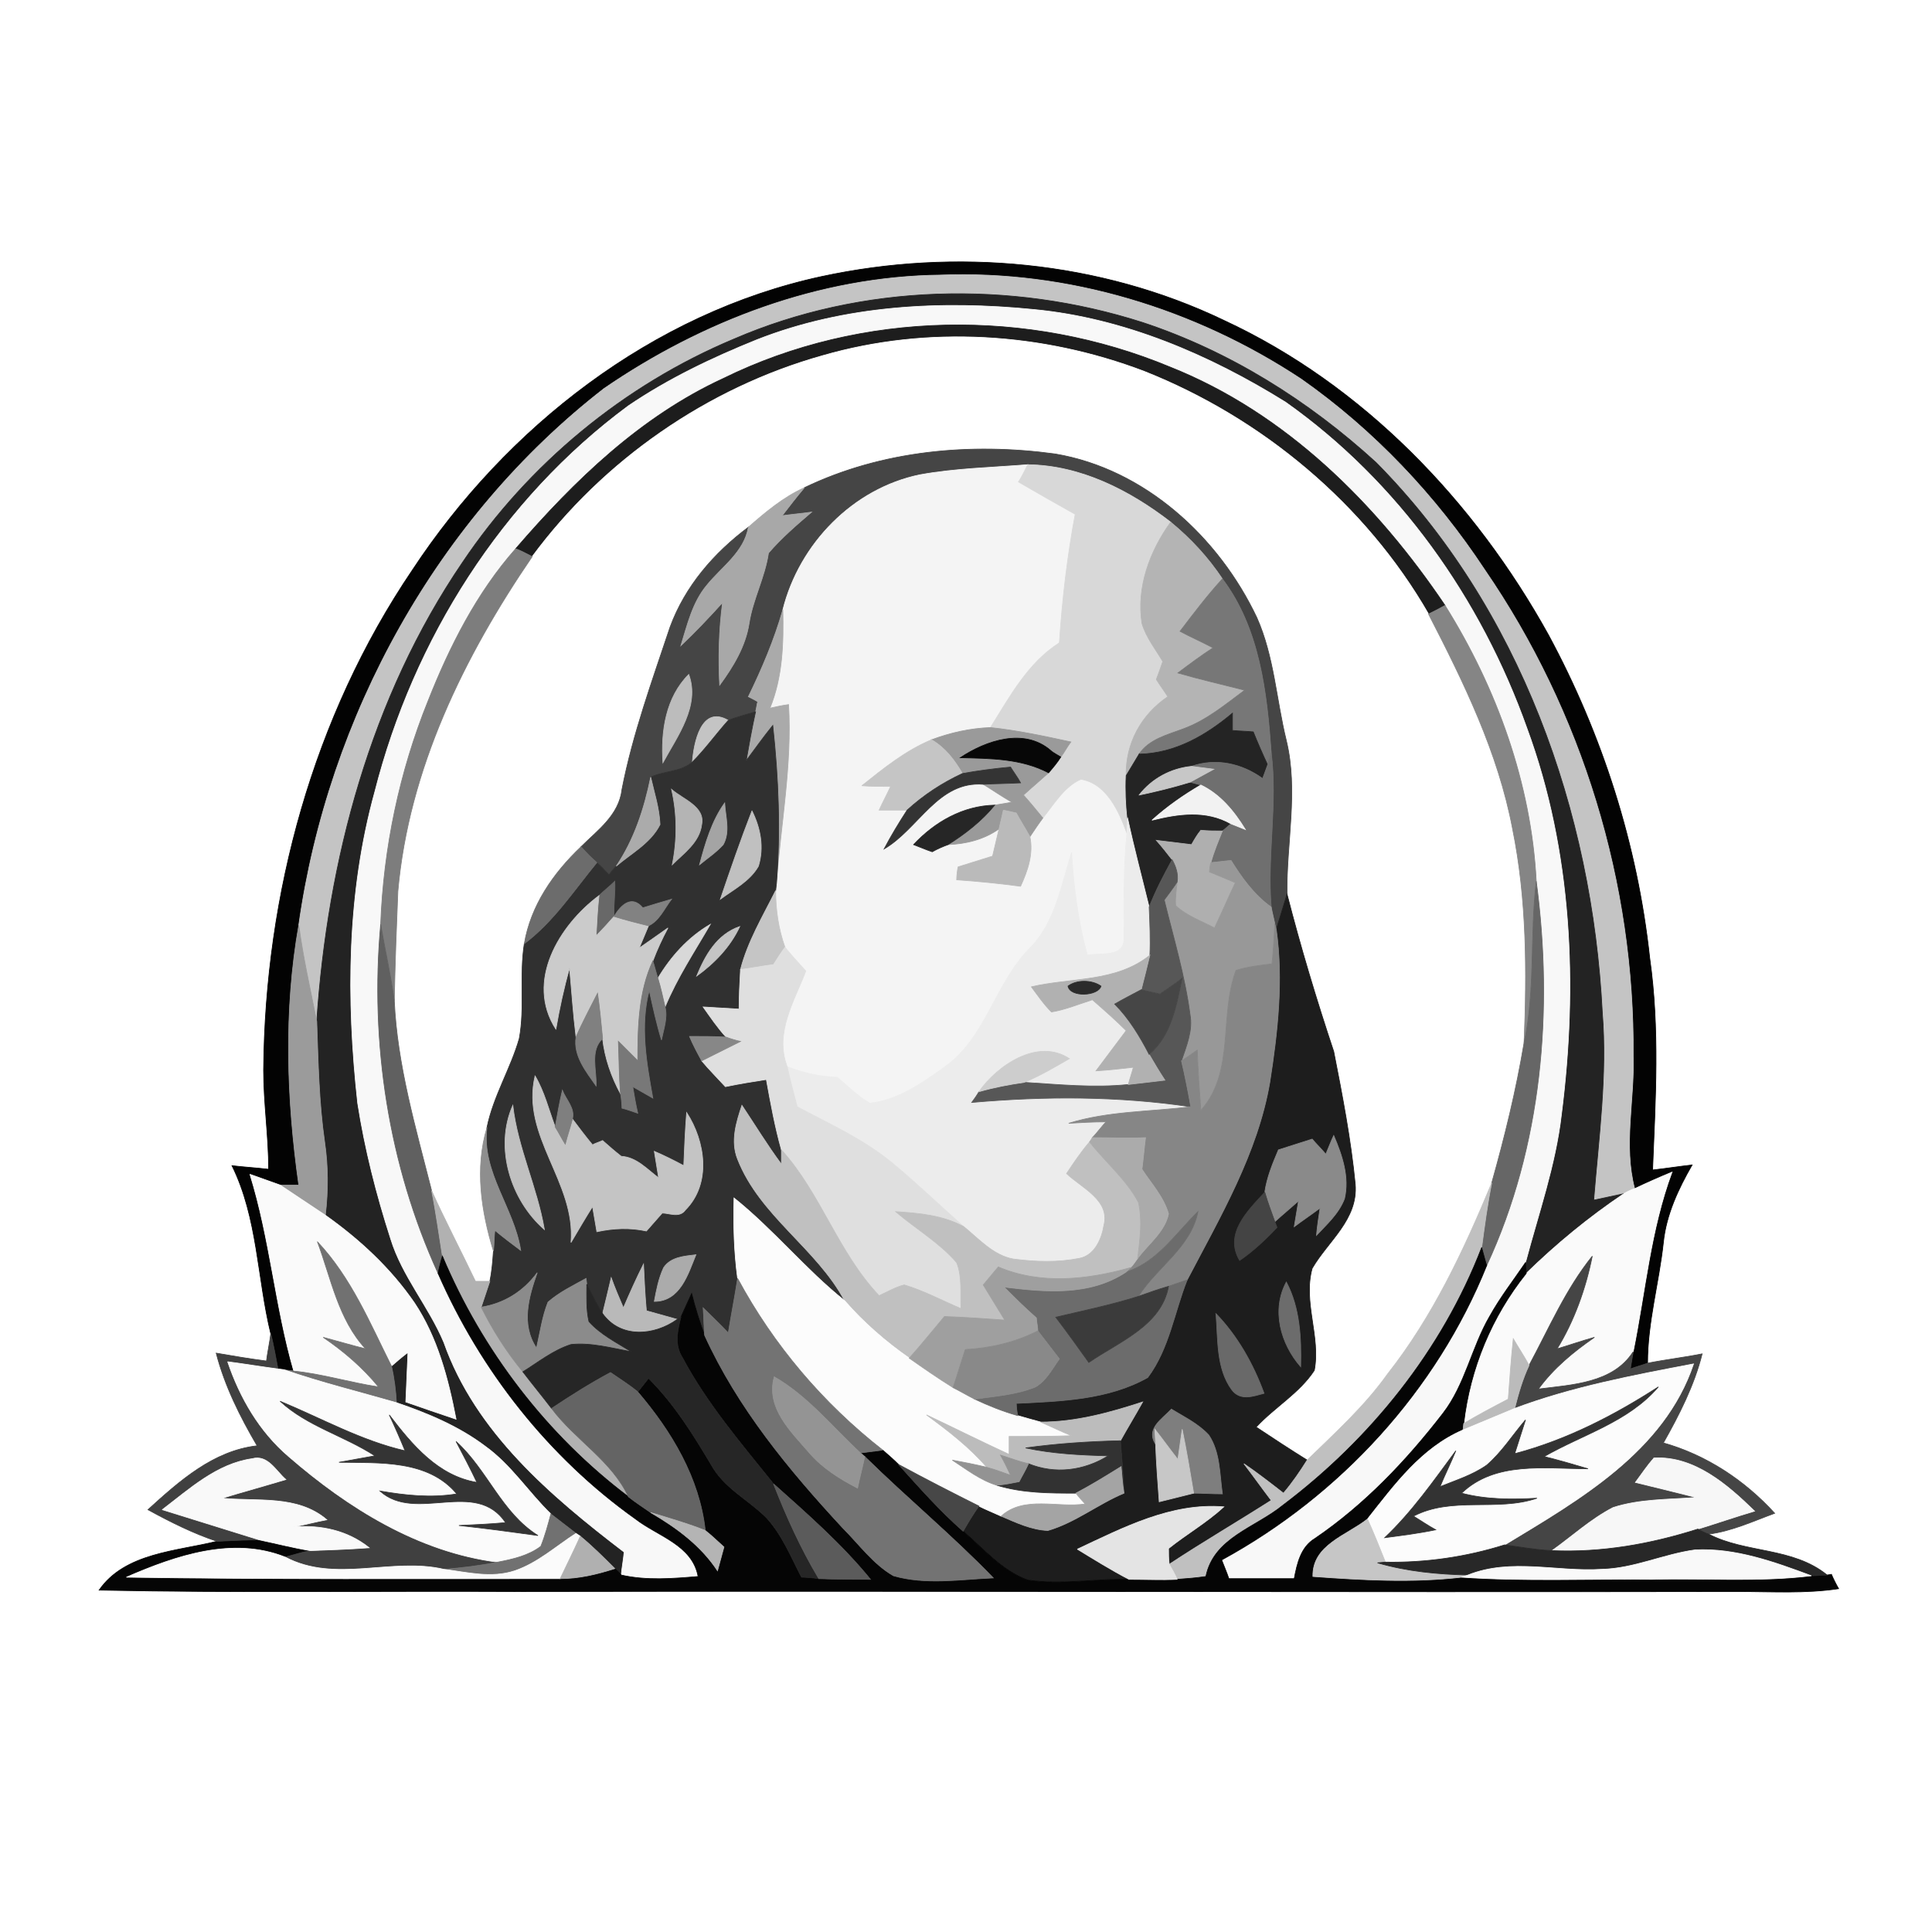<?xml version="1.0" encoding="UTF-8"?>
<!DOCTYPE svg  PUBLIC '-//W3C//DTD SVG 1.1//EN'  'http://www.w3.org/Graphics/SVG/1.1/DTD/svg11.dtd'>
<svg width="269pt" height="269pt" version="1.1" viewBox="0 0 269 269" xmlns="http://www.w3.org/2000/svg">
<path d="m0 0h269v269h-269v-269z" fill="#fff" stroke="#fff" stroke-width=".094"/>
<path d="m114.4 38.5c18.6-4 38.7-2.2 56 6.1 19.4 9 34.9 25.2 45.2 43.8 7.5 13.9 12.4 29.2 14.1 45 1.4 9.8 0.8 19.7 0.4 29.5 1.8-0.2 3.7-0.5 5.5-0.7-1.9 3.3-3.6 6.9-4 10.8-0.6 5.6-2.2 11.1-2.2 16.8-0.8 0.3-1.6 0.5-2.4 0.8l0.4-2.4c1.7-8.4 2.4-16.9 5.4-25-1.7 0.7-3.5 1.5-5.2 2.3-1.6-6.1 0-12.3-0.2-18.5 0.2-24-7.1-47.9-20.7-67.7-6.8-10.3-15.4-19.4-25.5-26.5-14.8-9.8-32.5-15.2-50.3-14.5-16.8 0.2-33.1 6.4-46.8 15.8-23.2 18-38.4 45.6-42.5 74.7-2.1 11.9-1.7 24.2 0 36.2h-2.6c-1.4-0.5-2.8-1-4.2-1.5 2.8 9 3.5 18.4 6.1 27.4-0.3-0.1-1.1-0.1-1.4-0.2l-0.8-0.1c-0.3-1.6-0.6-3.3-1-4.9-1.9-7.8-1.8-16.1-5.4-23.4 1.7 0.2 3.4 0.3 5.1 0.5 0-4.6-0.7-9.2-0.7-13.8 0.2-24.5 6.9-49.2 20.7-69.6 13.1-19.9 33.4-35.8 57-40.9z" fill="#030303" stroke="#030303" stroke-width=".094"/>
<path d="m84.1 54.1c13.7-9.4 30-15.6 46.8-15.8 17.8-0.7 35.5 4.7 50.3 14.5 10.1 7.1 18.7 16.2 25.5 26.5 13.6 19.8 20.9 43.7 20.7 67.7 0.2 6.2-1.4 12.4 0.2 18.5-0.4 0.1-1.2 0.5-1.5 0.7l-4.2 0.9c0.7-8.7 1.9-17.4 1.2-26.1-1.4-28-11.5-56.4-31.5-76.6-9.4-8.6-20.4-15.5-32.5-19.5-18.4-5.9-39.1-5.4-56.9 2.3-15.3 6.4-28.6 17.4-37.8 31.1-12.8 18.8-18.8 41.5-20.3 63.9-0.9-4.5-1.9-8.9-2.5-13.4 4.1-29.1 19.3-56.7 42.5-74.7z" fill="#c4c4c4" stroke="#c4c4c4" stroke-width=".094"/>
<path d="m102.2 47.2c17.8-7.7 38.5-8.2 56.9-2.3 12.1 4 23.1 10.9 32.5 19.5 20 20.2 30.1 48.6 31.5 76.6 0.7 8.7-0.5 17.4-1.2 26.1l4.2-0.9c-4.9 3.3-9.4 7-13.6 11.1 0-0.4-0.1-1.2-0.1-1.5 1.8-6.8 4.2-13.6 5-20.6 2.3-18 1.5-36.7-4.8-53.8-6.4-18-17.9-34.3-33.6-45.4-10.6-6.6-22.5-11.7-35-12.9-13-1.3-26.4-0.6-38.6 4.2-6.2 2.5-12.3 5.4-17.9 9.2-17.6 13-29.9 32.5-35.3 53.7-3.9 14.1-4 28.9-2.4 43.4 1 6.4 2.6 12.7 4.6 18.9 1.6 5.2 5.3 9.4 7.4 14.4 4.4 12.5 14.9 21.4 25.1 29.2-0.1 1.1-0.3 2.1-0.4 3.2-0.2-0.3-0.7-0.7-0.9-0.9-1.6-1.6-3.1-3.1-4.8-4.5l-0.6-0.4c-1.2-0.9-2.3-1.8-3.5-2.7-3.1-3-5.5-6.8-9.1-9.4-3.7-2.8-8-4.6-12.4-6.1-0.1-1.7-0.3-3.4-0.7-5.1 0.8-0.7 1.5-1.3 2.3-1.9l-0.3 6.9c2.3 0.8 4.6 1.6 7 2.4-1.1-5.7-2.6-11.4-5.8-16.2-3.3-4.8-7.6-8.8-12.4-12.2 0.4-3.4 0.4-6.8-0.1-10.2-0.8-5.5-0.9-11.2-1.1-16.8 1.5-22.4 7.5-45.1 20.3-63.9 9.2-13.7 22.5-24.7 37.8-31.1z" fill="#232323" stroke="#232323" stroke-width=".094"/>
<path d="m105.4 47.3c12.2-4.8 25.6-5.5 38.6-4.2 12.5 1.2 24.4 6.3 35 12.9 15.7 11.1 27.2 27.4 33.6 45.4 6.3 17.1 7.1 35.8 4.8 53.8-0.8 7-3.2 13.8-5 20.6-1.7 2.5-3.5 4.8-5 7.5-2.5 4.3-3.4 9.5-6.5 13.5-5.1 6.6-10.9 12.7-17.8 17.4-2 1.2-2.5 3.5-2.9 5.6h-9.1c-0.3-0.9-0.7-1.8-1-2.6 16.5-9 29.9-23.6 36.9-41 7.7-16.6 9.3-35.5 6.9-53.5-0.7-13.6-5.5-26.9-12.7-38.4-9.5-14.1-22.2-26.8-38.3-33.2-19.7-8.2-42.9-7.9-62.2 1.6-11.5 5.3-20.7 14.2-28.9 23.7-5.4 6.1-9.2 13.6-12.2 21.2-4 9.9-6.2 20.5-6.6 31.1-1.5 16.5 1.1 33.5 8 48.6 5.9 13.5 15.4 25.6 27.5 34.2 3.1 2.4 7.9 3.6 8.7 8-3.5 0.3-7.2 0.6-10.7-0.2 0.1-1.1 0.3-2.1 0.4-3.2-10.2-7.8-20.7-16.7-25.1-29.2-2.1-5-5.8-9.2-7.4-14.4-2-6.2-3.6-12.5-4.6-18.9-1.6-14.5-1.5-29.3 2.4-43.4 5.4-21.2 17.7-40.7 35.3-53.7 5.6-3.8 11.7-6.7 17.9-9.2z" fill="#f8f8f8" stroke="#f8f8f8" stroke-width=".094"/>
<path d="m100.7 52.7c19.3-9.5 42.5-9.8 62.2-1.6 16.1 6.4 28.8 19.1 38.3 33.2-0.7 0.4-1.5 0.8-2.3 1.2-8.8-15.3-23.2-27.3-39.6-33.8-14.2-5.4-30.1-6.4-44.7-2.2-16.1 4.5-30.6 14.6-40.5 28-0.8-0.4-1.5-0.8-2.3-1.1 8.2-9.5 17.4-18.4 28.9-23.7z" fill="#1d1d1d" stroke="#1d1d1d" stroke-width=".094"/>
<path d="m114.6 49.5c14.6-4.2 30.5-3.2 44.7 2.2 16.4 6.5 30.8 18.5 39.6 33.8 4.9 9.5 9.7 19.3 11.7 29.9 2 9.8 2 19.9 1.6 29.8-1.1 6.6-2.7 13.1-4.5 19.5-3.9 9.4-8.2 18.6-14.5 26.6-3.2 4.5-7.3 8.2-11.2 12-2.4-1.5-4.7-3-7.1-4.6 2.6-2.8 6-4.7 8.1-7.9 0.9-4.7-1.6-9.5-0.3-14.2 2.2-3.8 6.4-6.8 6-11.7-0.6-6.2-1.8-12.4-3-18.5-2.4-7.2-4.6-14.5-6.5-21.9-0.1-7.1 1.6-14.4-0.1-21.4-1.4-5.7-1.7-11.7-4.1-17.1-5.3-11.2-15.6-20.7-28.1-22.8-11.7-1.6-24.1-0.5-34.9 4.7-2.9 1.3-5.4 3.4-7.8 5.5-4.8 3.6-8.8 8.2-10.9 13.9-2.5 7.5-5.2 14.9-6.7 22.6-0.4 3.6-3.4 5.7-5.7 8-3.9 3.7-7 8.2-7.9 13.5-0.7 4.4 0.1 8.9-0.7 13.2-1.2 4.2-3.6 8-4.5 12.4-1.7 5.7-0.8 11.6 0.9 17.2-0.1 1.4-0.2 2.8-0.5 4.2h-2c-2-4.2-4.2-8.4-6.1-12.6-2.2-8.7-4.8-17.5-5.2-26.5 0.1-5.1 0.3-10.2 0.5-15.2 1.5-17 9.2-32.7 18.7-46.6 9.9-13.4 24.4-23.5 40.5-28z" fill="#fff" stroke="#fff" stroke-width=".094"/>
<path d="m112 67.9c10.8-5.2 23.2-6.3 34.9-4.7 12.5 2.1 22.8 11.6 28.1 22.8 2.4 5.4 2.7 11.4 4.1 17.1 1.7 7 0 14.3 0.1 21.4-0.5 1.6-1 3.3-1.5 4.9l-0.2-0.8c-0.1-0.5-0.4-1.7-0.5-2.3-0.6-7.1 0.9-14.3 0-21.5-0.6-8.4-1.6-17.3-6.8-24.2-2-3-4.4-5.6-7.2-7.9-5.7-4.4-12.5-7.9-19.9-8-5 0.4-10 0.5-15 1.4-9.3 1.9-16.8 9.6-19.1 18.8-1.2 4.2-2.9 8.2-4.8 12.1 0.4 0.2 1 0.5 1.3 0.7-0.1 0.3-0.2 1.1-0.3 1.4-1.3 0.4-2.6 0.7-3.8 1.2-3.8-2.2-4.8 3.2-5 5.8-1.6 1.4-3.9 1.2-5.8 2.1-0.9 4.4-2.3 8.7-4.8 12.4-0.3 0.3-0.8 0.9-1 1.2-0.6-0.6-1.1-1.2-1.7-1.7-0.8-0.7-1.5-1.4-2.2-2.2 2.3-2.3 5.3-4.4 5.7-8 1.5-7.7 4.2-15.1 6.7-22.6 2.1-5.7 6.1-10.3 10.9-13.9-0.6 3.5-3.7 5.5-5.8 8.1-2 2.4-2.7 5.5-3.6 8.4 2-1.9 3.9-3.9 5.8-6-0.5 3.8-0.6 7.7-0.4 11.5 1.9-2.6 3.6-5.4 4.1-8.6 0.5-3.3 2.2-6.4 2.7-9.8 1.8-2.1 3.9-3.9 6-5.7-1.4 0.2-2.7 0.3-4.1 0.5 1-1.3 2-2.6 3.1-3.9z" fill="#454545" stroke="#454545" stroke-width=".094"/>
<path d="m128.1 66.1c5-0.9 10-1 15-1.4-0.3 0.6-0.9 1.8-1.3 2.4 2.6 1.5 5.2 3 7.9 4.5-1.1 5.9-1.8 11.8-2.2 17.9-4.4 2.8-6.9 7.5-9.6 11.8-2.8 0.1-5.5 0.7-8.2 1.7-3.6 1.5-6.7 4-9.7 6.4 1.3 0.1 2.7 0.1 4 0.1-0.5 1.1-1.1 2.2-1.6 3.3h3.9c-1.1 1.7-2.2 3.5-3.2 5.4 4.8-2.8 7.5-9.5 13.8-9 1.3 0.8 2.6 1.7 4 2.5-0.6 0.1-1.8 0.3-2.4 0.4-4.4 0.1-8.3 2.3-11.3 5.5 0.8 0.3 1.7 0.7 2.6 1 0.7-0.4 1.4-0.7 2.2-1 2.5-0.1 5-0.7 7.1-2.2-0.3 1.3-0.6 2.5-0.9 3.8l-4.8 1.5c-0.1 0.4-0.2 1.3-0.2 1.8 2.9 0.2 5.9 0.5 8.9 0.9 1-2.2 1.8-4.5 1.3-6.9 0.6-0.9 1.2-1.8 1.8-2.6 1.6-2 3-4.4 5.3-5.4 3.6 0.6 5.3 4.5 6.4 7.5-0.5 4.9-0.4 9.9-0.4 14.8-0.1 2.6-3.4 1.8-5.1 2.2-1.3-4.7-1.9-9.5-2.2-14.3-1.5 4.7-2.3 9.9-6 13.5-4.7 4.9-6 12.3-11.6 16.3-3.2 2.3-6.6 4.7-10.5 5.1-1.7-1-3.1-2.4-4.5-3.6-2.4-0.1-4.8-0.6-7-1.5-1.8-4.7 1-9.1 2.6-13.3-1-1.1-2-2.2-2.9-3.3-0.9-2.5-1.3-5.2-1.3-7.9l0.1-0.9c0.6-8.3 2.2-16.6 1.7-25-0.8 0.1-1.7 0.3-2.6 0.5 1.8-4.4 1.9-9.1 1.8-13.7 2.3-9.2 9.8-16.9 19.1-18.8z" fill="#f4f4f4" stroke="#f4f4f4" stroke-width=".094"/>
<path d="m143.1 64.7c7.4 0.1 14.2 3.6 19.9 8-2.9 4-4.8 9.1-4 14.1 0.6 2 1.9 3.6 2.9 5.3-0.3 0.9-0.6 1.7-0.9 2.5 0.5 0.8 1.1 1.6 1.6 2.4-3.7 2.5-5.9 6.5-5.8 11-0.1 2 0 4 0.2 5.9 0 0.5-0.1 1.6-0.1 2.1-1.1-3-2.8-6.9-6.4-7.5-2.3 1-3.7 3.4-5.3 5.4-0.9-1.1-1.8-2.2-2.7-3.2 1.2-1.1 2.4-2.1 3.5-3.1 0.6-0.7 1.2-1.4 1.7-2.2 0.4-0.5 1-1.6 1.4-2.1-3.7-0.8-7.4-1.6-11.2-2 2.7-4.3 5.2-9 9.6-11.8 0.4-6.1 1.1-12 2.2-17.9-2.7-1.5-5.3-3-7.9-4.5 0.4-0.6 1-1.8 1.3-2.4z" fill="#d8d8d8" stroke="#d8d8d8" stroke-width=".094"/>
<path d="m104.2 73.4c2.4-2.1 4.9-4.2 7.8-5.5-1.1 1.3-2.1 2.6-3.1 3.9 1.4-0.2 2.7-0.3 4.1-0.5-2.1 1.8-4.2 3.6-6 5.7-0.5 3.4-2.2 6.5-2.7 9.8-0.5 3.2-2.2 6-4.1 8.6-0.2-3.8-0.1-7.7 0.4-11.5-1.9 2.1-3.8 4.1-5.8 6 0.9-2.9 1.6-6 3.6-8.4 2.1-2.6 5.2-4.6 5.8-8.1z" fill="#a8a8a8" stroke="#a8a8a8" stroke-width=".094"/>
<path d="m163 72.7c2.8 2.3 5.2 4.9 7.2 7.9-2.1 2.3-4 4.8-5.9 7.3 1.5 0.8 3.1 1.5 4.6 2.3-1.7 1.1-3.3 2.3-4.9 3.5 3.1 0.9 6.2 1.6 9.3 2.4-2.7 2-5.3 4.2-8.6 5.4-2.1 0.8-4.7 1.4-6.1 3.5l-1.8 3c-0.1-4.5 2.1-8.5 5.8-11-0.5-0.8-1.1-1.6-1.6-2.4 0.3-0.8 0.6-1.6 0.9-2.5-1-1.7-2.3-3.3-2.9-5.3-0.8-5 1.1-10.1 4-14.1z" fill="#b4b4b4" stroke="#b4b4b4" stroke-width=".094"/>
<path d="m59.6 97.6c3-7.6 6.8-15.1 12.2-21.2 0.8 0.3 1.5 0.7 2.3 1.1-9.5 13.9-17.2 29.6-18.7 46.6-0.2 5-0.4 10.1-0.5 15.2-0.5-3.6-1.3-7.1-1.9-10.6 0.4-10.6 2.6-21.2 6.6-31.1z" fill="#7d7d7d" stroke="#7d7d7d" stroke-width=".094"/>
<path d="m164.3 87.9c1.9-2.5 3.8-5 5.9-7.3 5.2 6.9 6.2 15.8 6.8 24.2-0.1 0.4-0.4 1.3-0.5 1.7-0.7-1.5-1.4-3.1-2-4.6-1-0.1-1.9-0.1-2.9-0.2v-2.4c-3.7 3.1-8 5.6-13 5.7 1.4-2.1 4-2.7 6.1-3.5 3.3-1.2 5.9-3.4 8.6-5.4-3.1-0.8-6.2-1.5-9.3-2.4 1.6-1.2 3.2-2.4 4.9-3.5-1.5-0.8-3.1-1.5-4.6-2.3z" fill="#777" stroke="#777" stroke-width=".094"/>
<path d="m201.2 84.3c7.2 11.5 12 24.8 12.7 38.4-0.9 7.5-0.1 15.1-1.7 22.5 0.4-9.9 0.4-20-1.6-29.8-2-10.6-6.8-20.4-11.7-29.9 0.8-0.4 1.6-0.8 2.3-1.2z" fill="#858585" stroke="#858585" stroke-width=".094"/>
<path d="m104.2 97c1.9-3.9 3.6-7.9 4.8-12.1 0.1 4.6 0 9.3-1.8 13.7 0.9-0.2 1.8-0.4 2.6-0.5 0.5 8.4-1.1 16.7-1.7 25 0.6-7.3 0.3-14.8-0.5-22.1-1.3 1.6-2.5 3.3-3.7 4.9 0.4-2.3 0.8-4.5 1.3-6.8 0.1-0.3 0.2-1.1 0.3-1.4-0.3-0.2-0.9-0.5-1.3-0.7z" fill="#aaa" stroke="#aaa" stroke-width=".094"/>
<path d="m92.3 106.2c-0.3-4.4 0.4-9.1 3.6-12.3 1.6 4.4-1.6 8.6-3.6 12.3z" fill="#bcbcbc" stroke="#bcbcbc" stroke-width=".094"/>
<path d="m96.4 106.1c0.2-2.6 1.2-8 5-5.8-1.7 1.9-3.2 4-5 5.8z" fill="#c4c4c4" stroke="#c4c4c4" stroke-width=".094"/>
<path d="m101.4 100.3c1.2-0.5 2.5-0.8 3.8-1.2-0.5 2.3-0.9 4.5-1.3 6.8 1.2-1.6 2.4-3.3 3.7-4.9 0.8 7.3 1.1 14.8 0.5 22.1l-0.1 0.9c-1.8 3.6-3.9 7.1-4.9 11-0.1 1.8-0.2 3.7-0.2 5.5-1.7-0.1-3.4-0.2-5-0.3 1 1.4 2 2.9 3.2 4.2-1.7-0.1-3.4-0.1-5.1-0.1 0.5 1.2 1.1 2.3 1.7 3.4 1 1.2 2.2 2.4 3.3 3.6 1.9-0.4 3.8-0.7 5.7-1 0.6 3.3 1.2 6.6 2.1 9.8v2c-2-2.7-3.7-5.5-5.5-8.2-0.8 2.4-1.6 5-0.6 7.5 3.1 7.9 11 12.4 14.9 19.7-5.5-4.4-9.9-9.9-15.4-14.3-0.1 3.8 0 7.5 0.5 11.2-0.4 2.6-0.9 5.1-1.3 7.6-1.1-1.2-2.3-2.3-3.5-3.5 0.1 1.3 0.1 2.5 0.2 3.8-0.7-1.9-1.3-3.8-1.8-5.8l-1.5 3.3-0.5 0.3c-1.4-0.4-2.9-0.8-4.3-1.2-0.2-2.2-0.3-4.4-0.4-6.5-1 2-1.9 4-2.8 6.1-0.6-1.4-1.2-2.8-1.7-4.2-0.4 1.7-0.8 3.4-1.2 5-0.8-1.3-1.5-2.7-2.2-4.1l-0.1-0.8c-1.8 1-3.7 1.9-5.3 3.3-0.8 2-1.1 4.2-1.6 6.4-2.2-3.3-1.1-7.1 0.1-10.5-1.9 2.6-4.6 4.3-7.8 4.8l1.2-3.6c0.3-1.4 0.4-2.8 0.5-4.2 0.1-0.7 0.1-2.2 0.2-2.9 1.2 1 2.4 1.9 3.6 2.8-0.9-5.9-5.5-10.9-4.7-17.1 0.9-4.4 3.3-8.2 4.5-12.4 0.8-4.3 0-8.8 0.7-13.2 4.1-3.1 6.9-7.4 10.1-11.3 0.6 0.5 1.1 1.1 1.7 1.7 0.2-0.3 0.7-0.9 1-1.2 2.1-1.8 4.8-3.2 6.1-5.8-0.1-2.3-0.8-4.4-1.3-6.6 1.9-0.9 4.2-0.7 5.8-2.1 1.8-1.8 3.3-3.9 5-5.8z" fill="#303030" stroke="#303030" stroke-width=".094"/>
<path d="m158.6 105c5-0.1 9.3-2.6 13-5.7v2.4c1 0.1 1.9 0.1 2.9 0.2 0.6 1.5 1.3 3.1 2 4.6-0.2 0.5-0.5 1.4-0.7 1.9-2.9-2.1-6.5-2.9-9.9-1.7-2.9 0.3-5.5 1.7-7.3 4 2.4-0.5 4.8-1.1 7.1-1.8 0.4 0.1 1.1 0.3 1.5 0.4-2.4 1.4-4.7 3-6.8 4.9 3.6-0.9 7.5-1.5 11 0.5-0.3 0.2-0.9 0.8-1.2 1-1 0-2 0-3-0.1-0.5 0.6-0.9 1.3-1.3 2-1.6-0.2-3.2-0.4-4.9-0.6 0.8 0.9 1.5 1.8 2.2 2.7-1.2 2.2-2.3 4.3-3.2 6.6-1-4.1-2.1-8.2-3-12.4-0.2-1.9-0.3-3.9-0.2-5.9l1.8-3z" fill="#242424" stroke="#242424" stroke-width=".094"/>
<path d="m129.7 103c2.7-1 5.4-1.6 8.2-1.7 3.8 0.4 7.5 1.2 11.2 2-0.4 0.5-1 1.6-1.4 2.1-0.3-0.2-1.1-0.6-1.4-0.9-3.7-3.2-9-1.4-12.6 1 4.2 0.1 8.5 0.1 12.3 2.1-1.1 1-2.3 2-3.5 3.1 0.9 1 1.8 2.1 2.7 3.2-0.6 0.8-1.2 1.7-1.8 2.6-0.6-1.1-1.3-2.2-1.9-3.3-0.4-0.1-1.3-0.3-1.8-0.4-0.2 0.9-0.4 1.8-0.6 2.6-2.1 1.5-4.6 2.1-7.1 2.2 2.4-1.5 4.7-3.3 6.5-5.5 0.6-0.1 1.8-0.3 2.4-0.4-1.4-0.8-2.7-1.7-4-2.5 1.7-0.1 3.5-0.1 5.2-0.2-0.3-0.6-1.1-1.7-1.4-2.2-2.2 0.2-4.5 0.5-6.7 0.9-1.1-1.9-2.4-3.6-4.3-4.7z" fill="#9a9a9a" stroke="#9a9a9a" stroke-width=".094"/>
<path d="m120 109.4c3-2.4 6.1-4.9 9.7-6.4 1.9 1.1 3.2 2.8 4.3 4.7-2.8 1.3-5.4 3-7.7 5.1h-3.9c0.5-1.1 1.1-2.2 1.6-3.3-1.3 0-2.7 0-4-0.1z" fill="#c5c5c5" stroke="#c5c5c5" stroke-width=".094"/>
<path d="m133.7 105.5c3.6-2.4 8.9-4.2 12.6-1 0.3 0.3 1.1 0.7 1.4 0.9-0.5 0.8-1.1 1.5-1.7 2.2-3.8-2-8.1-2-12.3-2.1z" fill="#070707" stroke="#070707" stroke-width=".094"/>
<path d="m177 104.8c0.9 7.2-0.6 14.4 0 21.5-2.4-1.7-4.1-4.1-5.6-6.5-1 0.1-1.9 0.2-2.8 0.3 0.4-1.5 1-2.9 1.6-4.4 0.3-0.2 0.9-0.8 1.2-1l2 0.8c-1.6-2.6-3.5-4.9-6.2-6.2-0.4-0.1-1.1-0.3-1.5-0.4l3.3-1.8c-0.8-0.1-2.4-0.3-3.1-0.4 3.4-1.2 7-0.4 9.9 1.7 0.2-0.5 0.5-1.4 0.7-1.9 0.1-0.4 0.4-1.3 0.5-1.7z" fill="#6f6f6f" stroke="#6f6f6f" stroke-width=".094"/>
<path d="m134 107.7c2.2-0.4 4.5-0.7 6.7-0.9 0.3 0.5 1.1 1.6 1.4 2.2-1.7 0.1-3.5 0.1-5.2 0.2-6.3-0.5-9 6.2-13.8 9 1-1.9 2.1-3.7 3.2-5.4 2.3-2.1 4.9-3.8 7.7-5.1z" fill="#343434" stroke="#343434" stroke-width=".094"/>
<path d="m158.6 110.7c1.8-2.3 4.4-3.7 7.3-4 0.7 0.1 2.3 0.3 3.1 0.4l-3.3 1.8c-2.3 0.7-4.7 1.3-7.1 1.8z" fill="#c7c7c7" stroke="#c7c7c7" stroke-width=".094"/>
<path d="m85.8 120.6c2.5-3.7 3.9-8 4.8-12.4 0.5 2.2 1.2 4.3 1.3 6.6-1.3 2.6-4 4-6.1 5.8z" fill="#ababab" stroke="#ababab" stroke-width=".094"/>
<path d="m93.5 109.9c1.6 1.4 4.7 2.4 4.2 4.9-0.3 2.5-2.5 4-4.1 5.6 0.7-3.5 0.7-7-0.1-10.5z" fill="#b4b4b4" stroke="#b4b4b4" stroke-width=".094"/>
<path d="m160.4 114.2c2.1-1.9 4.4-3.5 6.8-4.9 2.7 1.3 4.6 3.6 6.2 6.2l-2-0.8c-3.5-2-7.4-1.4-11-0.5z" fill="#f2f2f2" stroke="#f2f2f2" stroke-width=".094"/>
<path d="m97.4 120.4c0.8-3 1.7-6.1 3.5-8.6 0.1 1.9 0.8 4-0.2 5.8-1 1.1-2.2 1.9-3.3 2.8z" fill="#a4a4a4" stroke="#a4a4a4" stroke-width=".094"/>
<path d="m127.2 117.6c3-3.2 6.9-5.4 11.3-5.5-1.8 2.2-4.1 4-6.5 5.5-0.8 0.3-1.5 0.6-2.2 1-0.9-0.3-1.8-0.7-2.6-1z" fill="#262626" stroke="#262626" stroke-width=".094"/>
<path d="m104.7 112.9c1.2 2.4 1.7 5.1 0.9 7.7-1.2 2.1-3.4 3.2-5.3 4.6 1.4-4.1 2.8-8.2 4.4-12.3z" fill="#c0c0c0" stroke="#c0c0c0" stroke-width=".094"/>
<path d="m139.7 112.8c0.5 0.1 1.4 0.3 1.8 0.4 0.6 1.1 1.3 2.2 1.9 3.3 0.5 2.4-0.3 4.7-1.3 6.9-3-0.4-6-0.7-8.9-0.9 0-0.5 0.1-1.4 0.2-1.8l4.8-1.5c0.3-1.3 0.6-2.5 0.9-3.8 0.2-0.8 0.4-1.7 0.6-2.6z" fill="#bababa" stroke="#bababa" stroke-width=".094"/>
<path d="m157 113.9c0.9 4.2 2 8.3 3 12.4 0.1 2.3 0.2 4.5 0.1 6.7-4.7 3.8-11 3.1-16.5 4.4 0.9 1.2 1.7 2.4 2.8 3.5 1.9-0.3 3.8-1.1 5.7-1.7 1.6 1.4 3.2 2.8 4.7 4.3-1.4 1.9-2.8 3.7-4.2 5.6 1.7-0.1 3.5-0.3 5.2-0.5-0.2 0.8-0.5 1.6-0.7 2.4-4.8 0.5-9.7 0-14.5-0.3 2.2-0.9 4.2-2.1 6.3-3.3-4.4-2.9-10 0.9-12.6 4.6-0.2 0.4-0.7 1.1-1 1.5 10.2-0.9 20.4-0.9 30.5 0.6-5.7 0.7-11.5 0.6-17 2.3 1.7-0.1 3.4-0.2 5.2-0.2-0.5 0.5-1.4 1.7-1.9 2.2l-0.4 0.6c-1.2 1.4-2.2 2.9-3.2 4.4 2.1 2 6.1 3.7 5.2 7.2-0.3 1.9-1.3 4.2-3.4 4.6-3 0.6-6.1 0.5-9.2 0.1-2.8-0.5-4.8-2.8-6.9-4.5-3.4-3-6.6-6.1-10-8.9-4-3.3-8.7-5.4-13.2-7.8-0.5-1.9-1-3.8-1.4-5.6 2.2 0.9 4.6 1.4 7 1.5 1.4 1.2 2.8 2.6 4.5 3.6 3.9-0.4 7.3-2.8 10.5-5.1 5.6-4 6.9-11.4 11.6-16.3 3.7-3.6 4.5-8.8 6-13.5 0.3 4.8 0.9 9.6 2.2 14.3 1.7-0.4 5 0.4 5.1-2.2 0-4.9-0.1-9.9 0.4-14.8 0-0.5 0.1-1.6 0.1-2.1z" fill="#ececec" stroke="#ececec" stroke-width=".094"/>
<path d="m167.2 115.6c1 0.1 2 0.1 3 0.1-0.6 1.5-1.2 2.9-1.6 4.4-0.1 0.3-0.2 0.9-0.2 1.3l3.6 1.5c-1 2.1-1.9 4.2-2.9 6.3-1.9-1-3.9-1.7-5.4-3.1-0.1-1.1 0.1-2.2 0.2-3.3 0.2-1.1-0.2-2.2-0.7-3.1-0.7-0.9-1.4-1.8-2.2-2.7 1.7 0.2 3.3 0.4 4.9 0.6 0.4-0.7 0.8-1.4 1.3-2z" fill="#afafaf" stroke="#afafaf" stroke-width=".094"/>
<path d="m73 131.4c0.9-5.3 4-9.8 7.9-13.5 0.7 0.8 1.4 1.5 2.2 2.2-3.2 3.9-6 8.2-10.1 11.3z" fill="#6c6c6c" stroke="#6c6c6c" stroke-width=".094"/>
<path d="m168.6 120.1c0.9-0.1 1.8-0.2 2.8-0.3 1.5 2.4 3.2 4.8 5.6 6.5 0.1 0.6 0.4 1.8 0.5 2.3-0.1 1.9-0.2 3.7-0.4 5.6-1.7 0.2-3.4 0.4-5 0.9-2.4 6.3-0.1 14.1-4.9 19.5-0.2-2.8-0.4-5.6-0.5-8.4-0.7 0.5-1.4 1-2.2 1.5 0.7-2.1 1.6-4.2 1.2-6.4-0.7-5.4-2.3-10.7-3.6-16 0.6-0.8 1.2-1.6 1.8-2.5-0.1 1.1-0.3 2.2-0.2 3.3 1.5 1.4 3.5 2.1 5.4 3.1 1-2.1 1.9-4.2 2.9-6.3l-3.6-1.5c0-0.4 0.1-1 0.2-1.3z" fill="#989898" stroke="#989898" stroke-width=".094"/>
<path d="m163.2 119.7c0.5 0.9 0.9 2 0.7 3.1-0.6 0.9-1.2 1.7-1.8 2.5 1.3 5.3 2.9 10.6 3.6 16 0.4 2.2-0.5 4.3-1.2 6.4 0.5 2.1 0.9 4.2 1.3 6.4-10.1-1.5-20.3-1.5-30.5-0.6 0.3-0.4 0.8-1.1 1-1.5 2.1-0.6 4.2-1 6.3-1.3 4.8 0.3 9.7 0.8 14.5 0.3 1.7-0.2 3.4-0.4 5.1-0.6-0.8-1.2-1.5-2.4-2.2-3.6 3.1-2.6 3.8-6.8 4.6-10.6-1 0.8-2.1 1.5-3.1 2.2-0.9-0.2-1.8-0.4-2.6-0.6 0.4-1.6 0.8-3.1 1.2-4.8 0.1-2.2 0-4.4-0.1-6.7 0.9-2.3 2-4.4 3.2-6.6z" fill="#575757" stroke="#575757" stroke-width=".094"/>
<path d="m83.4 124.7c0.7-0.7 1.5-1.3 2.2-2 0.1 1.7-0.2 3.3-0.1 4.9-0.8 0.9-1.6 1.8-2.5 2.7 0.1-1.9 0.2-3.8 0.4-5.6z" fill="#686868" stroke="#686868" stroke-width=".094"/>
<path d="m212.2 145.2c1.6-7.4 0.8-15 1.7-22.5 2.4 18 0.8 36.9-6.9 53.5-0.2-0.6-0.5-1.8-0.7-2.5 0.4-3 0.8-6 1.4-9 1.8-6.4 3.4-12.9 4.5-19.5z" fill="#666" stroke="#666" stroke-width=".094"/>
<path d="m103.1 135c1-3.9 3.1-7.4 4.9-11 0 2.7 0.4 5.4 1.3 7.9-0.6 0.8-1.1 1.6-1.6 2.4-1.5 0.2-3.1 0.5-4.6 0.7z" fill="#c5c5c5" stroke="#c5c5c5" stroke-width=".094"/>
<path d="m77.4 143.3c-4.3-6.7 0.5-14.5 6-18.6-0.2 1.8-0.3 3.7-0.4 5.6 0.9-0.9 1.7-1.8 2.5-2.7 1.6 0.5 3.2 0.9 4.8 1.3-0.4 1-0.9 2.1-1.3 3.1 1.3-0.9 2.6-1.8 4-2.8-0.8 1.5-1.5 3-2.1 4.6-2 4.3-2.1 9.2-2.1 13.9l-2.7-2.7c0.1 2.5 0.1 4.9 0.3 7.3-1.3-2.4-2.2-5-2.5-7.7-0.2-2.1-0.4-4.2-0.7-6.3-1 2-2.1 4-3 6.1-0.4-3.2-0.6-6.4-0.9-9.6-0.8 2.8-1.4 5.6-1.9 8.5z" fill="#cbcbcb" stroke="#cbcbcb" stroke-width=".094"/>
<path d="m85.5 127.6c1-1.7 2.5-3 4-1.2 1.3-0.4 2.6-0.8 4-1.2-1 1.3-1.7 3-3.2 3.7-1.6-0.4-3.2-0.8-4.8-1.3z" fill="#828282" stroke="#828282" stroke-width=".094"/>
<path d="m177.7 129.4c0.5-1.6 1-3.3 1.5-4.9 1.9 7.4 4.1 14.7 6.5 21.9 1.2 6.1 2.4 12.3 3 18.5 0.4 4.9-3.8 7.9-6 11.7-1.3 4.7 1.2 9.5 0.3 14.2-2.1 3.2-5.5 5.1-8.1 7.9 2.4 1.6 4.7 3.1 7.1 4.6-1 1.6-2.1 3.2-3.3 4.6-1.8-1.4-3.6-2.8-5.5-4.1 1.3 1.7 2.5 3.4 3.8 5.1-4.7 3-9.5 5.8-14.2 8.9-0.1-0.7-0.1-1.5-0.1-2.2 2.5-2 5.3-3.6 7.7-5.8-7.3-0.6-14 2.9-20.4 5.9 2.3 1.4 4.7 2.9 7.2 4.2-4.7-0.1-9.4 0.8-14.1 0.1-3.6-1.3-6.2-4.4-9-6.8 0.7-1.2 1.4-2.4 2.2-3.5 1 0.5 2 0.9 3.1 1.4 2.1 0.9 4.2 1.9 6.5 2 3.8-1.1 7-3.7 10.6-5.2-0.1-2.4-0.3-4.9-0.5-7.3 1-1.8 2.1-3.6 3.1-5.4-4.6 1.5-9.3 2.8-14.2 2.8-1.1-0.3-2.2-0.6-3.2-0.9-0.1-0.4-0.2-1.3-0.2-1.7 6.2-0.3 12.8-0.5 18.3-3.6 3-4 3.7-9.1 5.5-13.6 4.6-8.8 9.8-17.6 11.5-27.5 1.1-7 1.9-14.2 0.9-21.3z" fill="#1d1d1d" stroke="#1d1d1d" stroke-width=".094"/>
<path d="m41.6 165c-1.7-12-2.1-24.3 0-36.2 0.6 4.5 1.6 8.9 2.5 13.4 0.2 5.6 0.3 11.3 1.1 16.8 0.5 3.4 0.5 6.8 0.1 10.2l-6.3-4.2h2.6z" fill="#9b9b9b" stroke="#9b9b9b" stroke-width=".094"/>
<path d="m53 128.7c0.6 3.5 1.4 7 1.9 10.6 0.4 9 3 17.8 5.2 26.5 0.6 3 1 6 1.5 9.1-0.2 0.6-0.5 1.8-0.6 2.4-6.9-15.1-9.5-32.1-8-48.6z" fill="#606060" stroke="#606060" stroke-width=".094"/>
<path d="m91.6 136.2c1.8-3 4.2-5.7 7.3-7.5-2.2 3.8-4.6 7.4-6.3 11.5-0.3-1.3-0.6-2.7-1-4z" fill="#d8d8d8" stroke="#d8d8d8" stroke-width=".094"/>
<path d="m97 135.9c1.2-2.9 2.8-5.8 6-6.9-1.3 2.8-3.5 5.1-6 6.9z" fill="#c4c4c4" stroke="#c4c4c4" stroke-width=".094"/>
<path d="m177.5 128.6 0.2 0.8c1 7.1 0.2 14.3-0.9 21.3-1.7 9.9-6.9 18.7-11.5 27.5-0.9 0.3-1.7 0.6-2.6 0.9-1.4 0.4-2.8 0.9-4.2 1.4 2.6-4.1 7.3-6.8 8.3-11.8-3.1 3-5.6 7-10 8.4l0.6-0.6c0.3-0.3 0.8-1 1-1.3 1.5-2 3.8-3.7 4.3-6.2-0.7-2.4-2.4-4.2-3.7-6.2 0.2-1.5 0.3-2.9 0.5-4.4-2.4 0.1-4.9 0-7.4 0 0.5-0.5 1.4-1.7 1.9-2.2-1.8 0-3.5 0.1-5.2 0.2 5.5-1.7 11.3-1.6 17-2.3-0.4-2.2-0.8-4.3-1.3-6.4 0.8-0.5 1.5-1 2.2-1.5 0.1 2.8 0.3 5.6 0.5 8.4 4.8-5.4 2.5-13.2 4.9-19.5 1.6-0.5 3.3-0.7 5-0.9 0.2-1.9 0.3-3.7 0.4-5.6z" fill="#868686" stroke="#868686" stroke-width=".094"/>
<path d="m109.3 131.9c0.9 1.1 1.9 2.2 2.9 3.3-1.6 4.2-4.4 8.6-2.6 13.3 0.4 1.8 0.9 3.7 1.4 5.6 4.5 2.4 9.2 4.5 13.2 7.8 3.4 2.8 6.6 5.9 10 8.9-2.9-1.6-6.3-1.9-9.5-2.1 2.8 2.4 6.1 4.3 8.5 7.1 0.8 2 0.5 4.3 0.6 6.4-2.6-1.1-5.2-2.5-7.9-3.3-1.2 0.3-2.4 1-3.5 1.5-5.7-6-8.1-14.2-13.6-20.3-0.9-3.2-1.5-6.5-2.1-9.8-1.9 0.3-3.8 0.6-5.7 1-1.1-1.2-2.3-2.4-3.3-3.6l5.4-2.7c-0.5-0.1-1.5-0.4-2-0.6-1.2-1.3-2.2-2.8-3.2-4.2 1.6 0.1 3.3 0.2 5 0.3 0-1.8 0.1-3.7 0.2-5.5 1.5-0.2 3.1-0.5 4.6-0.7 0.5-0.8 1-1.6 1.6-2.4z" fill="#dfdfdf" stroke="#dfdfdf" stroke-width=".094"/>
<path d="m143.6 137.4c5.5-1.3 11.8-0.6 16.5-4.4-0.4 1.7-0.8 3.2-1.2 4.8-1.3 0.7-2.5 1.3-3.7 2 2 2 3.5 4.5 4.8 7 0.7 1.2 1.4 2.4 2.2 3.6-1.7 0.2-3.4 0.4-5.1 0.6 0.2-0.8 0.5-1.6 0.7-2.4-1.7 0.2-3.5 0.4-5.2 0.5 1.4-1.9 2.8-3.7 4.2-5.6-1.5-1.5-3.1-2.9-4.7-4.3-1.9 0.6-3.8 1.4-5.7 1.7-1.1-1.1-1.9-2.3-2.8-3.5z" fill="#b1b1b1" stroke="#b1b1b1" stroke-width=".094"/>
<path d="m88.8 147.7c0-4.7 0.1-9.6 2.1-13.9 0.2 0.6 0.5 1.8 0.7 2.4 0.4 1.3 0.7 2.7 1 4 0.4 1.5-0.2 3.1-0.5 4.6-0.7-2.3-1.2-4.6-1.7-6.9-1.3 4.9-0.4 10 0.5 15-0.9-0.5-1.9-1.1-2.8-1.6 0.2 1.2 0.4 2.4 0.7 3.7-0.6-0.2-1.7-0.6-2.2-0.7 0-0.5-0.1-1.5-0.2-2-0.2-2.4-0.2-4.8-0.3-7.3l2.7 2.7z" fill="#787878" stroke="#787878" stroke-width=".094"/>
<path d="m161.5 138.4c1-0.7 2.1-1.4 3.1-2.2-0.8 3.8-1.5 8-4.6 10.6-1.3-2.5-2.8-5-4.8-7 1.2-0.7 2.4-1.3 3.7-2 0.8 0.2 1.7 0.4 2.6 0.6z" fill="#464646" stroke="#464646" stroke-width=".094"/>
<path d="m148.7 137.3c1.2-0.9 3.3-0.9 4.6 0-0.4 1.4-4.3 1.6-4.6 0z" fill="#2b2b2b" stroke="#2b2b2b" stroke-width=".094"/>
<path d="m80.2 144.4c0.9-2.1 2-4.1 3-6.1 0.3 2.1 0.5 4.2 0.7 6.3-1.8 1.7-0.8 4.4-0.9 6.6-1.4-2-3.2-4.2-2.8-6.8z" fill="#808080" stroke="#808080" stroke-width=".094"/>
<path d="m96 144.3c1.7 0 3.4 0 5.1 0.1 0.5 0.2 1.5 0.5 2 0.6l-5.4 2.7c-0.6-1.1-1.2-2.2-1.7-3.4z" fill="#878787" stroke="#878787" stroke-width=".094"/>
<path d="m136.3 152c2.6-3.7 8.2-7.5 12.6-4.6-2.1 1.2-4.1 2.4-6.3 3.3-2.1 0.3-4.2 0.7-6.3 1.3z" fill="#cdcdcd" stroke="#cdcdcd" stroke-width=".094"/>
<path d="m74.5 149.8c1.3 2.2 1.9 4.7 2.8 7.1 0.5 0.8 0.9 1.6 1.4 2.4 0.3-1.2 0.7-2.3 1-3.5 0.9 1.2 1.8 2.4 2.8 3.6 0.3-0.2 1-0.4 1.4-0.6 0.9 0.8 1.7 1.5 2.6 2.2 2.1 0.1 3.6 1.8 5.2 3-0.2-1.2-0.4-2.5-0.6-3.7 1.4 0.6 2.8 1.3 4.1 2 0.1-2.5 0.2-4.9 0.4-7.4 2.6 4 3.5 9.9-0.2 13.6-0.8 1.1-2.2 0.4-3.2 0.4-0.8 0.9-1.5 1.7-2.2 2.5-2.3-0.5-4.6-0.4-6.9 0.1-0.2-1.2-0.4-2.3-0.6-3.5-1 1.6-2 3.3-3 5 0.7-8.4-7-14.8-5-23.2z" fill="#c4c4c4" stroke="#c4c4c4" stroke-width=".094"/>
<path d="m78.3 151.8c0.5 1.3 1.8 2.5 1.4 4-0.3 1.2-0.7 2.3-1 3.5-0.5-0.8-0.9-1.6-1.4-2.4 0.3-1.7 0.6-3.4 1-5.1z" fill="#7f7f7f" stroke="#7f7f7f" stroke-width=".094"/>
<path d="m75.8 171.2c-4.7-4.1-7-11.4-4.4-17.3 0.7 6 3.4 11.4 4.4 17.3z" fill="#c0c0c0" stroke="#c0c0c0" stroke-width=".094"/>
<path d="m102.7 161.4c-1-2.5-0.2-5.1 0.6-7.5 1.8 2.7 3.5 5.5 5.5 8.2v-2c5.5 6.1 7.9 14.3 13.6 20.3 1.1-0.5 2.3-1.2 3.5-1.5 2.7 0.8 5.3 2.2 7.9 3.3-0.1-2.1 0.2-4.4-0.6-6.4-2.4-2.8-5.7-4.7-8.5-7.1 3.2 0.2 6.6 0.5 9.5 2.1 2.1 1.7 4.1 4 6.9 4.5 3.1 0.4 6.2 0.5 9.2-0.1 2.1-0.4 3.1-2.7 3.4-4.6 0.9-3.5-3.1-5.2-5.2-7.2 1-1.5 2-3 3.2-4.4 2.2 2.8 5.1 5.2 6.8 8.4 0.6 2.6 0.2 5.2-0.1 7.8-0.2 0.3-0.7 1-1 1.3-6.1 1.7-12.5 2.4-18.4-0.1-0.7 0.8-1.4 1.7-2.1 2.5 1 1.6 2 3.3 3 4.9-2.8-0.2-5.6-0.4-8.4-0.5-1.6 1.9-3.2 3.9-4.9 5.8-3.3-2.3-6.4-5-9-8-3.9-7.3-11.8-11.8-14.9-19.7z" fill="#c0c0c0" stroke="#c0c0c0" stroke-width=".094"/>
<path d="m68.7 174.2c-1.7-5.6-2.6-11.5-0.9-17.2-0.8 6.2 3.8 11.2 4.7 17.1-1.2-0.9-2.4-1.8-3.6-2.8-0.1 0.7-0.1 2.2-0.2 2.9z" fill="#8e8e8e" stroke="#8e8e8e" stroke-width=".094"/>
<path d="m151.7 159 0.4-0.6c2.5 0 5 0.1 7.4 0-0.2 1.5-0.3 2.9-0.5 4.4 1.3 2 3 3.8 3.7 6.2-0.5 2.5-2.8 4.2-4.3 6.2 0.3-2.6 0.7-5.2 0.1-7.8-1.7-3.2-4.6-5.6-6.8-8.4z" fill="#ababab" stroke="#ababab" stroke-width=".094"/>
<path d="m178 160.1c1.6-0.5 3.1-1 4.7-1.5 0.6 0.7 1.3 1.4 1.9 2.1 0.3-0.7 0.8-2 1.1-2.6 1.2 2.8 2.2 5.8 1.5 8.8-0.8 2.1-2.5 3.6-3.9 5.1 0.1-1.2 0.3-2.5 0.5-3.8-1.2 0.9-2.4 1.7-3.6 2.6l0.6-3.6c-1.1 1-2.2 1.9-3.3 2.9-0.5-1.4-1-2.7-1.4-4.1 0.3-2.1 1.1-4 1.9-5.9z" fill="#8a8a8a" stroke="#8a8a8a" stroke-width=".094"/>
<path d="m34.8 163.5c1.4 0.5 2.8 1 4.2 1.5l6.3 4.2c4.8 3.4 9.1 7.4 12.4 12.2 3.2 4.8 4.7 10.5 5.8 16.2-2.4-0.8-4.7-1.6-7-2.4l0.3-6.9c-0.8 0.6-1.5 1.2-2.3 1.9-3-6-5.6-12.3-10.3-17.3 1.9 5.1 2.9 10.8 6.7 14.9-2-0.5-4-1.1-5.9-1.6 2.8 1.9 5.5 4.2 7.7 6.9-4-0.6-7.8-1.8-11.8-2.2-2.6-9-3.3-18.4-6.1-27.4z" fill="#fafafa" stroke="#fafafa" stroke-width=".094"/>
<path d="m227.6 165.5c1.7-0.8 3.5-1.6 5.2-2.3-3 8.1-3.7 16.6-5.4 25-2.8 4.4-8.5 4.6-13.2 5.2 2.1-2.9 4.9-5.2 7.8-7.2-1.8 0.5-3.5 1.1-5.2 1.6 2.4-3.9 4-8.4 4.9-12.9-3.7 4.6-6 10-8.8 15.2-0.7-1.3-1.5-2.5-2.2-3.7-0.3 2.8-0.5 5.6-0.7 8.4-2.1 1.1-4.2 2.2-6.2 3.4 0.9-7.7 3.9-14.9 8.7-20.9 4.2-4.1 8.7-7.8 13.6-11.1 0.3-0.2 1.1-0.6 1.5-0.7z" fill="#fafafa" stroke="#fafafa" stroke-width=".094"/>
<path d="m193.2 191.3c6.3-8 10.6-17.2 14.5-26.6-0.6 3-1 6-1.4 9-5.5 14.3-15.5 26.7-27.7 35.9-3.8 3.1-9.6 4.5-10.7 9.9-1.3 0.2-2.6 0.3-4 0.4-0.2-0.5-0.8-1.6-1.1-2.1 4.7-3.1 9.5-5.9 14.2-8.9-1.3-1.7-2.5-3.4-3.8-5.1 1.9 1.3 3.7 2.7 5.5 4.1 1.2-1.4 2.3-3 3.3-4.6 3.9-3.8 8-7.5 11.2-12z" fill="#c0c0c0" stroke="#c0c0c0" stroke-width=".094"/>
<path d="m60.1 165.8c1.9 4.2 4.1 8.4 6.1 12.6h2l-1.2 3.6c1.6 3.2 3.5 6.2 5.8 9 1.3 1.7 2.7 3.4 4 5.1 3.3 4.4 8.4 7.3 10.7 12.3-11.4-8.6-20.4-20.4-25.9-33.5-0.5-3.1-0.9-6.1-1.5-9.1z" fill="#b1b1b1" stroke="#b1b1b1" stroke-width=".094"/>
<path d="m172.6 175.5c-2.2-3.7 1.1-6.9 3.5-9.5 0.4 1.4 0.9 2.7 1.4 4.1l0.3 0.8c-1.6 1.7-3.3 3.3-5.2 4.6z" fill="#444" stroke="#444" stroke-width=".094"/>
<path d="m102.2 166.8c5.5 4.4 9.9 9.9 15.4 14.3 2.6 3 5.7 5.7 9 8 2 1.4 4 2.8 6.1 4.1 1 0.5 2 1.1 3 1.6 1.9 0.9 3.9 1.7 6 2.3 1 0.3 2.1 0.6 3.2 0.9 1.4 0.6 2.8 1.3 4.3 1.9-2.9 0.1-5.8 0.1-8.7 0.1v2.5c-3.9-1.8-7.7-3.7-11.5-5.5 3 2.2 6 4.5 8.4 7.3-1.6-0.4-3.2-0.7-4.8-1 2 1.3 3.9 2.8 6.2 3.5 3.6 1.1 7.3 1.1 11 1.1 0.3 0.4 1 1.2 1.3 1.5-3.8 0.6-8.5-1.2-11.7 1.7-1.1-0.5-2.1-0.9-3.1-1.4-3.8-1.9-7.5-3.8-11.2-5.8-0.7-0.7-1.4-1.3-2.2-2-8.3-6.5-15.2-14.6-20.2-23.9-0.5-3.7-0.6-7.4-0.5-11.2z" fill="#fcfcfc" stroke="#fcfcfc" stroke-width=".094"/>
<path d="m156.8 177.1c4.4-1.4 6.9-5.4 10-8.4-1 5-5.7 7.7-8.3 11.8-3.8 1.2-7.7 2-11.5 2.9 1.6 2.1 3.1 4.2 4.6 6.3 4.2-2.9 10.1-5.1 11.1-10.6 0.9-0.3 1.7-0.6 2.6-0.9-1.8 4.5-2.5 9.6-5.5 13.6-5.5 3.1-12.1 3.3-18.3 3.6 0 0.4 0.1 1.3 0.2 1.7-2.1-0.6-4.1-1.4-6-2.3 2.9-0.4 5.8-0.6 8.5-1.7 1.5-0.9 2.3-2.5 3.3-3.9l-3-3.9c0-0.5-0.2-1.4-0.2-1.8-1.6-1.4-3.1-2.9-4.5-4.3 5.7 0.7 11.9 1.3 17-2.1z" fill="#6c6c6c" stroke="#6c6c6c" stroke-width=".094"/>
<path d="m44.2 172.9c4.7 5 7.3 11.3 10.3 17.3 0.4 1.7 0.6 3.4 0.7 5.1-5.2-1.5-10.5-2.8-15.7-4.6 0.3 0.1 1.1 0.1 1.4 0.2 4 0.4 7.8 1.6 11.8 2.2-2.2-2.7-4.9-5-7.7-6.9 1.9 0.5 3.9 1.1 5.9 1.6-3.8-4.1-4.8-9.8-6.7-14.9z" fill="#717171" stroke="#717171" stroke-width=".094"/>
<path d="m92.4 176.5c1-1.5 2.9-1.6 4.5-1.8-1.1 2.7-2.2 6.5-5.8 6.5 0.3-1.6 0.6-3.2 1.3-4.7z" fill="#ababab" stroke="#ababab" stroke-width=".094"/>
<path d="m206.3 173.7c0.2 0.7 0.5 1.9 0.7 2.5-7 17.4-20.4 32-36.9 41 0.3 0.8 0.7 1.7 1 2.6h9.1c0.4-2.1 0.9-4.4 2.9-5.6 6.9-4.7 12.7-10.8 17.8-17.4 3.1-4 4-9.2 6.5-13.5 1.5-2.7 3.3-5 5-7.5 0 0.3 0.1 1.1 0.1 1.5-4.8 6-7.8 13.2-8.7 20.9l-0.1 0.9c-5.8 2.5-9.5 7.6-13.3 12.4-2.9 2.3-7.7 3.6-7.6 8 6.9 0.5 13.8 0.9 20.7 0.1 8.8 0.6 17.7 0.2 26.5 0.3 7.4-0.2 14.9 0.4 22.2-0.5 0.6 0 1.6-0.1 2.2-0.1l0.6-0.1c0.2 0.5 0.7 1.5 1 2-4.6 0.7-9.3 0.4-14 0.4-56.7 0.1-113.3-0.1-170 0-19.4-0.1-38.8 0.2-58.2-0.2 3.6-5.2 10.8-5.4 16.4-6.8 2-0.1 4-0.2 5.9-0.2 2.4 0.5 4.7 1.1 7.1 1.5-1.1 0.2-2.3 0.6-3.5 0.9-7.3-2.9-15.2-0.2-22.1 2.8 20.1 0.3 40.3 0.2 60.4 0.2 2.6 0 5.1-0.6 7.6-1.4 0.2 0.2 0.7 0.6 0.9 0.9 3.5 0.8 7.2 0.5 10.7 0.2-0.8-4.4-5.6-5.6-8.7-8-12.1-8.6-21.6-20.7-27.5-34.2 0.1-0.6 0.4-1.8 0.6-2.4 5.5 13.1 14.5 24.9 25.9 33.5 1 0.8 2.1 1.5 3.1 2.2 3.6 2.1 7 4.6 9.3 8.1l0.9-3.3c-0.9-0.8-1.7-1.6-2.6-2.3-0.8-7.3-4.7-13.8-9.4-19.3 0.4-0.5 1.1-1.4 1.5-1.9 3.6 3.6 6.2 7.8 8.7 12 1.8 3.3 5.2 4.9 7.7 7.4 2.2 2.4 3.4 5.4 4.9 8.3 0.6 0 1.8 0.1 2.4 0.2 2.4 0.1 4.8 0.1 7.2 0.1-4-4.9-8.8-9.1-13.5-13.3-4.5-5.6-9.3-11.2-12.7-17.6-1.1-1.7-0.7-3.7-0.2-5.6l1.5-3.3c0.5 2 1.1 3.9 1.8 5.8 4.6 10.1 11.7 18.7 19.2 26.8 2.3 2.3 4.3 5.1 7.1 6.7 4.5 1.3 9.3 0.5 13.9 0.3-5.7-5.9-12-11.1-17.9-16.9l-0.6-0.5c0.8-0.1 2.4-0.3 3.1-0.4 0.8 0.7 1.5 1.3 2.2 2 2.9 3.2 5.7 6.4 9 9.3 2.8 2.4 5.4 5.5 9 6.8 4.7 0.7 9.4-0.2 14.1-0.1 2.2 0 4.5 0.1 6.7 0 1.4-0.1 2.7-0.2 4-0.4 1.1-5.4 6.9-6.8 10.7-9.9 12.2-9.2 22.2-21.6 27.7-35.9z" fill="#050505" stroke="#050505" stroke-width=".094"/>
<path d="m212.9 190.1c2.8-5.2 5.1-10.6 8.8-15.2-0.9 4.5-2.5 9-4.9 12.9 1.7-0.5 3.4-1.1 5.2-1.6-2.9 2-5.7 4.3-7.8 7.2 4.7-0.6 10.4-0.8 13.2-5.2l-0.4 2.4c0.8-0.3 1.6-0.5 2.4-0.8 2.5-0.5 5.1-0.8 7.6-1.3-1.1 4.4-3.2 8.5-5.4 12.4 6 1.7 11.3 5.2 15.5 9.8-3 1.1-6 2.5-9.2 2.9-0.4-0.1-1.1-0.5-1.5-0.7 2.6-0.8 5.2-1.7 7.9-2.5-3.8-3.7-8.4-7.7-14-7.4-1 1.1-1.7 2.2-2.6 3.4 2.9 0.7 5.7 1.4 8.5 2.1-3.9 0.3-7.9 0.2-11.6 1.4-3.1 1.6-5.7 4-8.5 6-2.2-0.1-4.4-0.5-6.6-0.8 10.4-6.3 22.2-13 26.3-25.2-8.4 1.6-16.9 3.2-24.9 6.2 0.5-2 1.1-4.1 2-6z" fill="#454545" stroke="#454545" stroke-width=".094"/>
<path d="m86.8 182.1c0.9-2.1 1.8-4.1 2.8-6.1 0.1 2.1 0.2 4.3 0.4 6.5 1.4 0.4 2.9 0.8 4.3 1.2-3.2 2.3-7.9 2.7-10.4-0.8 0.4-1.6 0.8-3.3 1.2-5 0.5 1.4 1.1 2.8 1.7 4.2z" fill="#b9b9b9" stroke="#b9b9b9" stroke-width=".094"/>
<path d="m139 176.4c5.9 2.5 12.3 1.8 18.4 0.1l-0.6 0.6c-5.1 3.4-11.3 2.8-17 2.1 1.4 1.4 2.9 2.9 4.5 4.3 0 0.4 0.2 1.3 0.2 1.8-3.1 1.6-6.6 2.4-10.1 2.6-0.6 1.8-1.1 3.5-1.7 5.3-2.1-1.3-4.1-2.7-6.1-4.1 1.7-1.9 3.3-3.9 4.9-5.8 2.8 0.1 5.6 0.3 8.4 0.5-1-1.6-2-3.3-3-4.9 0.7-0.8 1.4-1.7 2.1-2.5z" fill="#9f9f9f" stroke="#9f9f9f" stroke-width=".094"/>
<path d="m67 182c3.2-0.5 5.9-2.2 7.8-4.8-1.2 3.4-2.3 7.2-0.1 10.5 0.5-2.2 0.8-4.4 1.6-6.4 1.6-1.4 3.5-2.3 5.3-3.3l0.1 0.8c0 1.7-0.1 3.5 0.3 5.2 1.6 1.8 3.8 2.9 5.9 4.2-2.8-0.5-5.6-1.3-8.4-1-2.5 0.8-4.6 2.5-6.7 3.8-2.3-2.8-4.2-5.8-5.8-9z" fill="#8b8b8b" stroke="#8b8b8b" stroke-width=".094"/>
<path d="m102.7 178c5 9.3 11.9 17.4 20.2 23.9-0.7 0.1-2.3 0.3-3.1 0.4-3.9-3.6-7.3-7.9-12-10.6-1.2 4.3 2.3 7.6 4.9 10.6 1.8 2.1 4.2 3.6 6.7 4.9 0.3-1.5 0.7-2.9 1-4.4 5.9 5.8 12.2 11 17.9 16.9-4.6 0.2-9.4 1-13.9-0.3-2.8-1.6-4.8-4.4-7.1-6.7-7.5-8.1-14.6-16.7-19.2-26.8-0.1-1.3-0.1-2.5-0.2-3.8 1.2 1.2 2.4 2.3 3.5 3.5 0.4-2.5 0.9-5 1.3-7.6z" fill="#737373" stroke="#737373" stroke-width=".094"/>
<path d="m81.7 178.8c0.7 1.4 1.4 2.8 2.2 4.1 2.5 3.5 7.2 3.1 10.4 0.8l0.5-0.3c-0.5 1.9-0.9 3.9 0.2 5.6 3.4 6.4 8.2 12 12.7 17.6 1.8 4.6 3.8 9 6.3 13.2-0.6-0.1-1.8-0.2-2.4-0.2-1.5-2.9-2.7-5.9-4.9-8.3-2.5-2.5-5.9-4.1-7.7-7.4-2.5-4.2-5.1-8.4-8.7-12-0.4 0.5-1.1 1.4-1.5 1.9-1.2-1-2.5-1.8-3.8-2.7-2.8 1.5-5.5 3.2-8.2 5-1.3-1.7-2.7-3.4-4-5.1 2.1-1.3 4.2-3 6.7-3.8 2.8-0.3 5.6 0.5 8.4 1-2.1-1.3-4.3-2.4-5.9-4.2-0.4-1.7-0.3-3.5-0.3-5.2z" fill="#262626" stroke="#262626" stroke-width=".094"/>
<path d="m158.5 180.5c1.4-0.5 2.8-1 4.2-1.4-1 5.5-6.9 7.7-11.1 10.6-1.5-2.1-3-4.2-4.6-6.3 3.8-0.9 7.7-1.7 11.5-2.9z" fill="#3b3b3b" stroke="#3b3b3b" stroke-width=".094"/>
<path d="m179.1 178.5c1.9 3.6 2.1 7.8 2 11.8-2.8-3.2-4.1-7.9-2-11.8z" fill="#6c6c6c" stroke="#6c6c6c" stroke-width=".094"/>
<path d="m169.3 182.9c3 3.1 5.2 7 6.7 11.1-1.5 0.4-3.3 1.1-4.5-0.5-2.2-3-1.9-7.1-2.2-10.6z" fill="#696969" stroke="#696969" stroke-width=".094"/>
<path d="m134.4 187.9c3.5-0.2 7-1 10.1-2.6l3 3.9c-1 1.4-1.8 3-3.3 3.9-2.7 1.1-5.6 1.3-8.5 1.7-1-0.5-2-1.1-3-1.6 0.6-1.8 1.1-3.5 1.7-5.3z" fill="#898989" stroke="#898989" stroke-width=".094"/>
<path d="m37.7 185.7c0.4 1.6 0.7 3.3 1 4.9-2.3-0.3-4.7-0.7-7-1 1.7 5 4.4 9.7 8.5 13.2 8.3 7.2 18.1 13.3 29.1 14.7-2.5 0.5-5 0.8-7.5 1-7.3-1.7-15.1 2-22.1-1.7 1.2-0.3 2.4-0.7 3.5-0.9 2.7-0.1 5.5-0.2 8.2-0.4-3-2.4-6.7-3.2-10.5-2.9 1.5-0.3 3-0.7 4.6-1-4.1-3.5-9.7-2.5-14.6-3 3-0.9 5.9-1.7 8.9-2.6-1.4-1.2-2.5-3.5-4.7-2.9-4.9 0.7-8.7 4.2-12.5 7.1l13.5 4.2c-1.9 0-3.9 0.1-5.9 0.2-3.3-1.1-6.5-2.7-9.6-4.4 4.4-4 9.1-8.2 15.2-8.9-2.4-4.1-4.5-8.3-5.7-12.9 2.3 0.4 4.7 0.8 7 1.1 0.1-0.9 0.5-2.9 0.6-3.8z" fill="#404040" stroke="#404040" stroke-width=".094"/>
<path d="m210 194.8c0.2-2.8 0.4-5.6 0.7-8.4 0.7 1.2 1.5 2.4 2.2 3.7-0.9 1.9-1.5 4-2 6l-7.2 3 0.1-0.9c2-1.2 4.1-2.3 6.2-3.4z" fill="#bbb" stroke="#bbb" stroke-width=".094"/>
<path d="m31.7 189.6c2.3 0.3 4.7 0.7 7 1l0.8 0.1c5.2 1.8 10.5 3.1 15.7 4.6 4.4 1.5 8.7 3.3 12.4 6.1 3.6 2.6 6 6.4 9.1 9.4-0.4 1.5-0.8 3-1.4 4.5-1.7 1.3-3.9 1.8-6 2.2-11-1.4-20.8-7.5-29.1-14.7-4.1-3.5-6.8-8.2-8.5-13.2z" fill="#fbfbfb" stroke="#fbfbfb" stroke-width=".094"/>
<path d="m210.9 196.1c8-3 16.5-4.6 24.9-6.2-4.1 12.2-15.9 18.9-26.3 25.2-5.4 1.7-11 2.5-16.6 2.4-0.8-2-1.6-4-2.5-6 3.8-4.8 7.5-9.9 13.3-12.4l7.2-3z" fill="#fcfcfc" stroke="#fcfcfc" stroke-width=".094"/>
<path d="m76.8 196.1c2.7-1.8 5.4-3.5 8.2-5 1.3 0.9 2.6 1.7 3.8 2.7 4.7 5.5 8.6 12 9.4 19.3-2.5-1-5-1.7-7.6-2.5-1-0.7-2.1-1.4-3.1-2.2-2.3-5-7.4-7.9-10.7-12.3z" fill="#646464" stroke="#646464" stroke-width=".094"/>
<path d="m107.8 191.7c4.7 2.7 8.1 7 12 10.6l0.6 0.5c-0.3 1.5-0.7 2.9-1 4.4-2.5-1.3-4.9-2.8-6.7-4.9-2.6-3-6.1-6.3-4.9-10.6z" fill="#949494" stroke="#949494" stroke-width=".094"/>
<path d="m210.9 202.4c7.2-1.9 13.8-5.3 20-9.3-4.2 4.9-10.5 6.6-15.9 9.7 2 0.5 4.1 1.1 6.1 1.7-6 0-12.9-1.1-17.6 3.4 3.4 0.9 7 0.9 10.5 0.7-5.6 1.9-11.8-0.3-17.2 2.5 1 0.6 2 1.3 3.1 1.9-2.4 0.5-4.8 0.8-7.1 1.1 3.8-3.6 6.8-7.9 9.9-12.1-0.7 1.7-1.5 3.3-2.2 5 2.2-0.9 4.5-1.6 6.5-3 2.1-1.8 3.6-4.2 5.4-6.3-0.5 1.6-1 3.1-1.5 4.7z" fill="#333" stroke="#333" stroke-width=".094"/>
<path d="m39 195.1c5.8 2.4 11.3 5.5 17.4 6.9-0.7-1.7-1.4-3.3-2.2-5 3.2 4.2 6.8 8.5 12.2 9.4-0.9-1.9-1.9-3.8-2.9-5.7 4.4 4 6.3 9.9 11.4 13.1-3.6-0.5-7.3-1-11-1.4 2.2-0.1 4.4-0.2 6.5-0.4-4.2-6.2-12.5 0.1-17.5-4.4 3.5 0.6 7.1 1 10.7 0.4-4-4.8-10.8-4.3-16.4-4.4 1.7-0.3 3.3-0.6 5-0.9-4.3-2.8-9.4-4.1-13.2-7.6z" fill="#343434" stroke="#343434" stroke-width=".094"/>
<path d="m144.9 198c4.9 0 9.6-1.3 14.2-2.8-1 1.8-2.1 3.6-3.1 5.4-4.4 0.1-8.9 0.4-13.2 1 3.7 0.8 7.6 1 11.5 1.1-3.4 2.1-7.4 2.6-11.1 1.1-1.3-0.3-2.6-0.8-3.9-1.2 0.5 0.9 1 1.9 1.4 2.8-1.1-0.4-2.2-0.8-3.3-1.1-2.4-2.8-5.4-5.1-8.4-7.3 3.8 1.8 7.6 3.7 11.5 5.5v-2.5c2.9 0 5.8 0 8.7-0.1-1.5-0.6-2.9-1.3-4.3-1.9z" fill="#bcbcbc" stroke="#bcbcbc" stroke-width=".094"/>
<path d="m163.1 196.2c1.8 1.1 3.7 2 5.2 3.6 1.6 2.4 1.5 5.4 1.9 8.2-1.4 0-2.7-0.1-4-0.1-0.5-3-1-6-1.6-8.9l-0.6 4.2c-1.1-1.4-2.1-2.8-3.2-4.2 0 0.5 0.1 1.6 0.1 2.1-1.4-2.2 0.9-3.5 2.2-4.9z" fill="#7e7e7e" stroke="#7e7e7e" stroke-width=".094"/>
<path d="m160.8 199c1.1 1.4 2.1 2.8 3.2 4.2l0.6-4.2c0.6 2.9 1.1 5.9 1.6 8.9l-4.8 1.2c-0.2-2.7-0.4-5.3-0.5-8 0-0.5-0.1-1.6-0.1-2.1z" fill="#c7c7c7" stroke="#c7c7c7" stroke-width=".094"/>
<path d="m142.8 201.6c4.3-0.6 8.8-0.9 13.2-1 0.2 2.4 0.4 4.9 0.5 7.3-0.2-1.2-0.3-2.5-0.4-3.7-2.1 1.3-4.2 2.6-6.3 3.7-3.7 0-7.4 0-11-1.1 1.1-0.1 2.1-0.3 3.1-0.5 0.4-0.8 0.9-1.6 1.3-2.5 3.7 1.5 7.7 1 11.1-1.1-3.9-0.1-7.8-0.3-11.5-1.1z" fill="#323232" stroke="#323232" stroke-width=".094"/>
<path d="m22.6 210.2c3.8-2.9 7.6-6.4 12.5-7.1 2.2-0.6 3.3 1.7 4.7 2.9-3 0.9-5.9 1.7-8.9 2.6 4.9 0.5 10.5-0.5 14.6 3-1.6 0.3-3.1 0.7-4.6 1 3.8-0.3 7.5 0.5 10.5 2.9-2.7 0.2-5.5 0.3-8.2 0.4-2.4-0.4-4.7-1-7.1-1.5l-13.5-4.2z" fill="#f9f9f9" stroke="#f9f9f9" stroke-width=".094"/>
<path d="m132.6 203.3c1.6 0.3 3.2 0.6 4.8 1 1.1 0.3 2.2 0.7 3.3 1.1-0.4-0.9-0.9-1.9-1.4-2.8 1.3 0.4 2.6 0.9 3.9 1.2-0.4 0.9-0.9 1.7-1.3 2.5-1 0.2-2 0.4-3.1 0.5-2.3-0.7-4.2-2.2-6.2-3.5z" fill="#939393" stroke="#939393" stroke-width=".094"/>
<path d="m230.3 203c5.6-0.3 10.2 3.7 14 7.4-2.7 0.8-5.3 1.7-7.9 2.5-6.6 2.1-13.4 3.3-20.3 3 2.8-2 5.4-4.4 8.5-6 3.7-1.2 7.7-1.1 11.6-1.4-2.8-0.7-5.6-1.4-8.5-2.1 0.9-1.2 1.6-2.3 2.6-3.4z" fill="#f7f7f7" stroke="#f7f7f7" stroke-width=".094"/>
<path d="m125.1 203.9c3.7 2 7.4 3.9 11.2 5.8-0.8 1.1-1.5 2.3-2.2 3.5-3.3-2.9-6.1-6.1-9-9.3z" fill="#474747" stroke="#474747" stroke-width=".094"/>
<path d="m149.8 207.9c2.1-1.1 4.2-2.4 6.3-3.7 0.1 1.2 0.2 2.5 0.4 3.7-3.6 1.5-6.8 4.1-10.6 5.2-2.3-0.1-4.4-1.1-6.5-2 3.2-2.9 7.9-1.1 11.7-1.7-0.3-0.3-1-1.1-1.3-1.5z" fill="#a4a4a4" stroke="#a4a4a4" stroke-width=".094"/>
<path d="m114 219.8c-2.5-4.2-4.5-8.6-6.3-13.2 4.7 4.2 9.5 8.4 13.5 13.3-2.4 0-4.8 0-7.2-0.1z" fill="#5b5b5b" stroke="#5b5b5b" stroke-width=".094"/>
<path d="m90.6 210.6c2.6 0.8 5.1 1.5 7.6 2.5 0.9 0.7 1.7 1.5 2.6 2.3l-0.9 3.3c-2.3-3.5-5.7-6-9.3-8.1z" fill="#b4b4b4" stroke="#b4b4b4" stroke-width=".094"/>
<path d="m150 215.7c6.4-3 13.1-6.5 20.4-5.9-2.4 2.2-5.2 3.8-7.7 5.8 0 0.7 0 1.5 0.1 2.2 0.3 0.5 0.9 1.6 1.1 2.1-2.2 0.1-4.5 0-6.7 0-2.5-1.3-4.9-2.8-7.2-4.2z" fill="#e4e4e4" stroke="#e4e4e4" stroke-width=".094"/>
<path d="m76.7 210.8c1.2 0.9 2.3 1.8 3.5 2.7-2.8 1.8-5.3 4.1-8.5 5.2-3.3 1.1-6.7 0.2-9.9-0.2 2.5-0.2 5-0.5 7.5-1 2.1-0.4 4.3-0.9 6-2.2 0.6-1.5 1-3 1.4-4.5z" fill="#717171" stroke="#717171" stroke-width=".094"/>
<path d="m182.8 219.5c-0.1-4.4 4.7-5.7 7.6-8 0.9 2 1.7 4 2.5 6l-1.1 0.1c4.1 1.2 8.4 1.6 12.6 1.7l-0.9 0.3c-6.9 0.8-13.8 0.4-20.7-0.1z" fill="#c6c6c6" stroke="#c6c6c6" stroke-width=".094"/>
<path d="m216.1 215.9c6.9 0.3 13.7-0.9 20.3-3 0.4 0.2 1.1 0.6 1.5 0.7 5.2 2.7 11.7 1.8 16.5 5.7-0.6 0-1.6 0.1-2.2 0.1-5.1-1.9-10.6-3.9-16.2-3.6-4.4 0.6-8.5 2.6-13 2.7-6.2 0.4-12.6-1.6-18.6 0.8-4.2-0.1-8.5-0.5-12.6-1.7l1.1-0.1c5.6 0.1 11.2-0.7 16.6-2.4 2.2 0.3 4.4 0.7 6.6 0.8z" fill="#282828" stroke="#282828" stroke-width=".094"/>
<path d="m71.7 218.7c3.2-1.1 5.7-3.4 8.5-5.2l0.6 0.4c-0.9 2-1.9 4-2.8 5.9-20.1 0-40.3 0.1-60.4-0.2 6.9-3 14.8-5.7 22.1-2.8 7 3.7 14.8 0 22.1 1.7 3.2 0.4 6.6 1.3 9.9 0.2z" fill="#fbfbfb" stroke="#fbfbfb" stroke-width=".094"/>
<path d="m80.8 213.9c1.7 1.4 3.2 2.9 4.8 4.5-2.5 0.8-5 1.4-7.6 1.4 0.9-1.9 1.9-3.9 2.8-5.9z" fill="#b0b0b0" stroke="#b0b0b0" stroke-width=".094"/>
<path d="m223 218.5c4.5-0.1 8.6-2.1 13-2.7 5.6-0.3 11.1 1.7 16.2 3.6-7.3 0.9-14.8 0.3-22.2 0.5-8.8-0.1-17.7 0.3-26.5-0.3l0.9-0.3c6-2.4 12.4-0.4 18.6-0.8z" fill="#f9f9f9" stroke="#f9f9f9" stroke-width=".094"/>
</svg>
